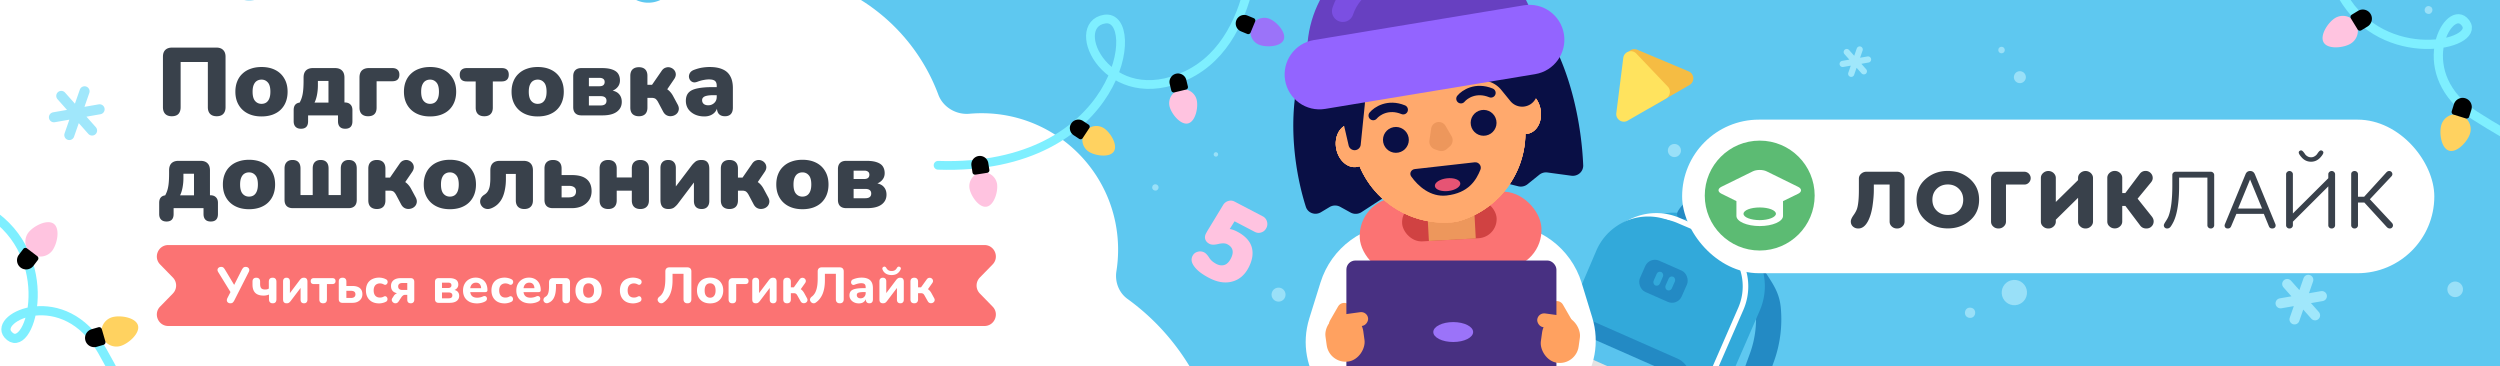 <svg xmlns="http://www.w3.org/2000/svg" width="1024" height="150" fill="none"><rect width="100%" height="100%" fill="#333333" stroke="none"/><g clip-path="url(#a)"><path fill="#5EC8F0" d="M0 0h1024v150H0z"/><path fill="#fff" fill-rule="evenodd" d="M-110.902 29.875c0 25.2 9.123 48.27 24.246 66.088 3.408 4.014 3.5 9.988.234 14.117-13.348 16.871-21.316 38.193-21.316 61.376 0 54.675 44.323 98.999 99 98.999a99.18 99.18 0 0 0 25.223-3.242c4.369-1.148 9.04.524 11.724 4.157 16.198 21.923 42.227 36.139 71.577 36.139 40.959 0 75.451-27.687 85.781-65.367.717-2.617 3.056-4.51 5.769-4.541 2.473-.028 4.674 1.507 5.642 3.783 11.766 27.666 39.196 47.065 71.157 47.065 21.717 0 41.343-8.956 55.383-23.377 4.665-4.791 12.876-4.906 17.519-.095 16.92 17.53 40.543 28.414 66.679 28.414 51.459 0 93.174-42.189 93.174-94.232 0-31.643-15.421-59.643-39.078-76.732-3.541-2.559-5.217-7.013-4.532-11.329.457-2.877.694-5.828.694-8.834 0-30.867-25.023-55.891-55.891-55.891-1.693 0-3.368.075-5.022.223-5.439.484-10.811-2.694-12.716-7.812C373.364 9.29 344.951-11.72 311.631-11.72c-14.682 0-28.41 4.08-40.115 11.166-4.495 2.721-10.412 2.067-14.076-1.7-18.684-19.214-44.935-31.169-74.007-31.169-28.635 0-54.533 11.598-73.16 30.307-3.607 3.624-9.322 4.247-13.867 1.904a54.056 54.056 0 0 0-4.479-2.055c-2.804-1.135-5.108-3.29-6.27-6.083-15.38-36.965-51.845-62.955-94.38-62.955-56.432 0-102.179 45.748-102.179 102.18Z" clip-rule="evenodd"/><path fill="#238AC4" d="m667.974 197.5 12.07 3.929c6.509 2.118 13.573 1.685 19.69-1.207 6.118-2.893 10.806-8.016 13.069-14.282l13.79-37.833a51.025 51.025 0 0 0 2.817-22.08c-.694-7.494-4.461-11.16-8.277-17.737l-5.24-3.515-8.856-.395 5.103 8.8c3.081 5.31 6.398 7.573 6.959 13.623a41.2 41.2 0 0 1-2.275 17.826l-13.79 37.833c-1.353 3.806-4.188 6.921-7.897 8.675-3.709 1.754-7.995 2.007-11.935.704l-12.073-3.93-3.155 9.589Z"/><path fill="#32A9DA" d="M698.312 178.845c-3.042 7.638-13.349 5.551-13.349 5.551l-8.762-1.157a19.374 19.374 0 0 1-5.527-1.59l-13.255-6.065c-8.719-3.723-19.781-14.345-15.965-23.278l21.341-49.969c5.387-12.613 19.741-18.575 32.044-13.319l13.464 5.751c12.304 5.255 17.92 19.744 12.532 32.358l-22.523 51.718Z"/><path fill="#238AC4" d="M708.433 99.713a2.275 2.275 0 0 0 3.013-1.113l.315-.688a10.365 10.365 0 0 0-5.086-13.726l-6.496-2.983a9.007 9.007 0 0 0-6.881-.257c-2.237.83-5.205 3.767-6.202 5.934a2.27 2.27 0 0 0 2.843 2.958 2.27 2.27 0 0 0 1.278-1.069c.494-1.072 2.545-3.16 3.653-3.57a4.46 4.46 0 0 1 3.406.127l6.504 2.986a5.816 5.816 0 0 1 2.854 7.7l-.318.687a2.277 2.277 0 0 0 1.117 3.014Z"/><path fill="#32A9DA" d="m713.108 126.342-15.963 37.374a16.027 16.027 0 0 1-8.77 8.58 16.027 16.027 0 0 1-12.268-.134l-26.462-11.304a16.035 16.035 0 0 1-8.444-21.043l15.962-37.369a23.092 23.092 0 0 1 21.493-14.024c3.033.033 6.03.663 8.819 1.855l13.465 5.751a23.091 23.091 0 0 1 14.023 21.495 23.102 23.102 0 0 1-1.855 8.819Z"/><path fill="#fff" d="m714.148 126.787-12.142 27.832a1.135 1.135 0 1 1-2.081-.908l12.135-27.816a21.987 21.987 0 0 0-11.572-28.822l-13.464-5.752a21.986 21.986 0 0 0-28.825 11.569l-15.96 37.377a14.915 14.915 0 0 0 7.848 19.547l-.897 2.097a17.188 17.188 0 0 1-9.043-22.528l15.963-37.374c5.253-12.305 19.518-18.026 31.807-12.778l13.464 5.752c12.294 5.25 18.015 19.515 12.767 31.804Z"/><path fill="#32A9DA" d="m709.78 126.603-15.963 37.374a16.027 16.027 0 0 1-8.77 8.58 16.031 16.031 0 0 1-12.268-.134l-26.462-11.304a16.035 16.035 0 0 1-8.582-8.772 16.013 16.013 0 0 1 .138-12.271l15.962-37.369a23.09 23.09 0 0 1 21.493-14.024c3.033.033 6.03.663 8.819 1.854l13.465 5.752a23.085 23.085 0 0 1 12.362 12.637 23.098 23.098 0 0 1-.194 17.677Z"/><path fill="#32A9DA" d="M691.308 171.509a17.17 17.17 0 0 1-15.974 10.422 17.16 17.16 0 0 1-6.554-1.379l-26.463-11.302a17.17 17.17 0 0 1-9.187-9.391 17.157 17.157 0 0 1 .144-13.137l1.584-3.708a17.166 17.166 0 0 1 22.528-9.043l26.466 11.29a17.166 17.166 0 0 1 9.043 22.528l-1.587 3.72Z"/><rect width="62.084" height="38.693" x="639.246" y="125.771" fill="#238AC4" rx="9.693" transform="rotate(23.803 639.246 125.771)"/><rect width="56.7" height="23.872" x="635.199" y="131.209" fill="#59C3EE" rx="6.462" transform="rotate(23.803 635.199 131.209)"/><rect width="18.676" height="14.013" x="675.637" y="105.031" fill="#238AC4" rx="4.308" transform="rotate(23.803 675.637 105.031)"/><rect width="2.807" height="5.996" x="679.16" y="110.856" fill="#32A9DA" rx="1.403" transform="rotate(23.803 679.16 110.856)"/><rect width="2.807" height="5.996" x="684.059" y="112.8" fill="#32A9DA" rx="1.403" transform="rotate(23.803 684.059 112.8)"/><path fill="#E3E3E3" d="M675.627 159.168a1.39 1.39 0 0 1-1.833.703l-40.588-18.066a1.38 1.38 0 0 1-.733-.77 1.378 1.378 0 0 1 .027-1.063 1.386 1.386 0 0 1 1.833-.704l40.582 18.064a1.39 1.39 0 0 1 .703 1.833l.009.003Z"/><path fill="#F5F5F5" fill-rule="evenodd" d="M633.012 148.213c.144-.214.243-.454.289-.707l1.096-5.982a1.366 1.366 0 0 0-.989-1.575 1.367 1.367 0 0 0-1.643.859l-2.049 5.735a1.853 1.853 0 0 0 .102 1.491 1.869 1.869 0 0 0 1.93.976 1.855 1.855 0 0 0 1.264-.797Zm-.704-.581a1.016 1.016 0 0 0 .201-.746 1.012 1.012 0 0 0-1.506-.744 1.013 1.013 0 0 0-.472.613 1.011 1.011 0 0 0 1.777.877Z" clip-rule="evenodd"/><path fill="#39414B" d="M70.363 47.614c-1.155 0-2.048-.315-2.678-.945-.63-.656-.945-1.576-.945-2.757V23.233c0-1.208.315-2.127.945-2.757.656-.656 1.602-.985 2.836-.985H88.6c1.234 0 2.166.329 2.796.985.657.63.985 1.55.985 2.757v20.679c0 1.181-.315 2.1-.945 2.757-.604.63-1.497.945-2.679.945-1.155 0-2.048-.315-2.678-.945-.63-.656-.945-1.576-.945-2.757V25.4H73.987v18.512c0 1.181-.302 2.1-.906 2.757-.604.63-1.51.945-2.718.945Zm36.761.079c-2.153 0-4.031-.407-5.633-1.221-1.601-.814-2.849-1.983-3.741-3.505-.893-1.523-1.34-3.322-1.34-5.397 0-1.575.25-2.98.749-4.214.499-1.26 1.22-2.324 2.166-3.19.945-.893 2.074-1.563 3.387-2.01 1.313-.472 2.784-.708 4.412-.708 2.153 0 4.031.407 5.632 1.22 1.602.815 2.836 1.983 3.703 3.506.893 1.497 1.339 3.296 1.339 5.396 0 1.55-.249 2.954-.748 4.215a8.86 8.86 0 0 1-2.167 3.23c-.919.866-2.048 1.536-3.387 2.008-1.313.447-2.77.67-4.372.67Zm0-5.16c.709 0 1.339-.17 1.89-.512.552-.367.972-.906 1.261-1.615.315-.735.473-1.68.473-2.836 0-1.759-.342-3.02-1.025-3.78-.682-.789-1.549-1.182-2.599-1.182-.709 0-1.339.17-1.891.512-.551.34-.984.88-1.3 1.614-.315.71-.472 1.655-.472 2.836 0 1.733.341 2.994 1.024 3.782.683.787 1.562 1.181 2.639 1.181Zm16.154 10.202c-.945 0-1.68-.263-2.205-.788-.525-.525-.788-1.287-.788-2.285v-4.569c0-2.074 1.037-3.111 3.112-3.111h2.599l-4.136 1.496a14.982 14.982 0 0 0 1.458-2.678c.367-.893.63-1.943.788-3.15.157-1.209.236-2.719.236-4.53v-1.34c0-1.286.328-2.258.985-2.914.682-.657 1.641-.985 2.875-.985h8.98c1.261 0 2.219.328 2.876.985.682.656 1.024 1.628 1.024 2.914v13.471l-3.269-3.27h3.426c.998 0 1.76.276 2.285.828.551.525.827 1.287.827 2.284v4.57c0 2.048-.985 3.072-2.954 3.072-.972 0-1.707-.263-2.206-.788-.499-.525-.748-1.287-.748-2.285V47.26h-12.25v2.402c0 2.049-.971 3.073-2.915 3.073Zm5.554-10.714h5.711V33.16h-4.332v1.851c0 1.26-.118 2.521-.355 3.781-.236 1.26-.577 2.337-1.024 3.23Zm21.916 5.593c-1.103 0-1.969-.302-2.599-.906-.604-.604-.906-1.483-.906-2.639V31.78c0-1.286.328-2.258.984-2.914.683-.657 1.655-.985 2.915-.985h9.532c.945 0 1.667.236 2.166.709.499.446.749 1.116.749 2.009 0 .866-.25 1.536-.749 2.009-.499.446-1.221.67-2.166.67h-6.42v10.791c0 2.364-1.169 3.545-3.506 3.545Zm25.42.079c-2.153 0-4.031-.407-5.632-1.221-1.602-.814-2.849-1.983-3.742-3.505-.893-1.523-1.339-3.322-1.339-5.397 0-1.575.249-2.98.748-4.214.499-1.26 1.221-2.324 2.166-3.19.946-.893 2.075-1.563 3.388-2.01 1.313-.472 2.783-.708 4.411-.708 2.153 0 4.031.407 5.633 1.22 1.601.815 2.836 1.983 3.702 3.506.893 1.497 1.339 3.296 1.339 5.396 0 1.55-.249 2.954-.748 4.215a8.871 8.871 0 0 1-2.166 3.23c-.92.866-2.049 1.536-3.388 2.008-1.313.447-2.77.67-4.372.67Zm0-5.16c.709 0 1.339-.17 1.891-.512.551-.367.971-.906 1.26-1.615.315-.735.473-1.68.473-2.836 0-1.759-.342-3.02-1.024-3.78-.683-.789-1.55-1.182-2.6-1.182-.709 0-1.339.17-1.891.512-.551.34-.984.88-1.299 1.614-.315.71-.473 1.655-.473 2.836 0 1.733.341 2.994 1.024 3.782.683.787 1.563 1.181 2.639 1.181Zm22.181 5.081c-1.129 0-1.996-.302-2.6-.906-.604-.604-.905-1.483-.905-2.639V33.356h-3.624c-1.943 0-2.915-.92-2.915-2.757 0-.867.25-1.536.748-2.01.526-.472 1.248-.708 2.167-.708h14.258c1.943 0 2.915.906 2.915 2.718 0 .892-.249 1.575-.748 2.048-.499.473-1.221.709-2.167.709h-3.623v10.713c0 1.156-.302 2.035-.906 2.64-.578.603-1.445.905-2.6.905Zm21.9.079c-2.153 0-4.031-.407-5.633-1.221-1.602-.814-2.849-1.983-3.742-3.505-.892-1.523-1.339-3.322-1.339-5.397 0-1.575.25-2.98.749-4.214.498-1.26 1.221-2.324 2.166-3.19.945-.893 2.074-1.563 3.387-2.01 1.313-.472 2.784-.708 4.412-.708 2.153 0 4.03.407 5.632 1.22 1.602.815 2.836 1.983 3.703 3.506.892 1.497 1.339 3.296 1.339 5.396 0 1.55-.25 2.954-.749 4.215a8.859 8.859 0 0 1-2.166 3.23c-.919.866-2.048 1.536-3.387 2.008-1.313.447-2.771.67-4.372.67Zm0-5.16c.709 0 1.339-.17 1.89-.512.552-.367.972-.906 1.261-1.615.315-.735.472-1.68.472-2.836 0-1.759-.341-3.02-1.024-3.78-.682-.789-1.549-1.182-2.599-1.182-.709 0-1.339.17-1.891.512-.551.34-.985.88-1.3 1.614-.315.71-.472 1.655-.472 2.836 0 1.733.341 2.994 1.024 3.782.682.787 1.562 1.181 2.639 1.181Zm17.927 4.727c-1.103 0-1.943-.29-2.521-.867-.578-.578-.867-1.418-.867-2.52V31.228c0-1.077.289-1.904.867-2.482.578-.577 1.418-.866 2.521-.866h8.271c1.838 0 3.309.21 4.412.63 1.103.394 1.89.972 2.363 1.733.473.762.709 1.654.709 2.679 0 1.207-.407 2.218-1.221 3.032-.788.815-1.851 1.327-3.191 1.537V36.9c1.812.157 3.125.67 3.939 1.536.814.84 1.221 1.943 1.221 3.309 0 1.68-.669 3.02-2.008 4.017-1.34.998-3.309 1.497-5.909 1.497h-8.586Zm3.033-4.057h4.726c.84 0 1.458-.158 1.851-.473.421-.315.631-.8.631-1.457 0-.63-.21-1.103-.631-1.418-.393-.315-1.011-.473-1.851-.473h-4.726v3.82Zm0-7.878h4.372c.656 0 1.168-.144 1.536-.433.367-.315.551-.748.551-1.3 0-.578-.184-.998-.551-1.26-.368-.29-.88-.434-1.536-.434h-4.372v3.427Zm20.471 12.29c-1.102 0-1.969-.303-2.599-.907-.604-.604-.906-1.483-.906-2.639V31.071c0-1.155.302-2.035.906-2.639.63-.604 1.497-.906 2.599-.906 1.13 0 1.996.302 2.6.906.604.604.906 1.484.906 2.64v3.662h1.891l3.86-5.593c.472-.735 1.037-1.208 1.693-1.418.657-.236 1.287-.262 1.891-.078.63.183 1.155.512 1.575.984.421.473.657 1.037.709 1.694.053.656-.17 1.352-.669 2.087l-3.781 5.554-1.3-2.284a4.414 4.414 0 0 1 1.89.67 6.707 6.707 0 0 1 1.576 1.3c.473.524.88 1.115 1.221 1.772l1.891 3.505c.393.788.512 1.51.354 2.166a2.849 2.849 0 0 1-.985 1.655 3.524 3.524 0 0 1-1.772.788 3.324 3.324 0 0 1-2.009-.237c-.656-.289-1.195-.827-1.615-1.615l-2.087-3.938c-.237-.42-.473-.749-.709-.985-.237-.263-.499-.434-.788-.512a2.999 2.999 0 0 0-1.024-.158h-1.812v3.978c0 1.156-.302 2.035-.906 2.64-.604.603-1.47.905-2.6.905Zm26.849.078c-1.497 0-2.823-.276-3.979-.827-1.129-.551-2.022-1.3-2.678-2.245-.63-.972-.945-2.075-.945-3.309 0-1.418.367-2.534 1.103-3.348.735-.814 1.916-1.392 3.544-1.733 1.629-.367 3.795-.551 6.499-.551h2.167v3.308h-2.167c-1.024 0-1.877.08-2.56.237-.656.13-1.142.354-1.457.67-.315.288-.473.669-.473 1.141 0 .604.21 1.103.63 1.497.447.394 1.077.591 1.891.591.657 0 1.234-.144 1.733-.433a3.417 3.417 0 0 0 1.261-1.182c.315-.525.472-1.129.472-1.812v-4.569c0-.945-.249-1.615-.748-2.008-.473-.394-1.3-.591-2.482-.591-.63 0-1.339.078-2.127.236-.787.131-1.667.38-2.639.748-.709.263-1.312.302-1.811.119a2.334 2.334 0 0 1-1.182-.946 2.82 2.82 0 0 1-.394-1.457 2.925 2.925 0 0 1 .512-1.497c.342-.473.854-.84 1.536-1.103 1.261-.472 2.416-.788 3.466-.945a20.544 20.544 0 0 1 2.955-.236c2.153 0 3.925.315 5.317.945 1.418.604 2.468 1.55 3.151 2.836.709 1.26 1.063 2.888 1.063 4.884v7.956c0 1.156-.275 2.035-.827 2.64-.551.603-1.352.905-2.402.905-1.077 0-1.904-.302-2.482-.906-.551-.604-.827-1.483-.827-2.639v-1.024l.236.552c-.131.84-.433 1.562-.906 2.166-.472.604-1.089 1.077-1.851 1.418-.761.341-1.628.512-2.599.512ZM68.197 90.735c-.945 0-1.68-.263-2.206-.788-.525-.525-.788-1.287-.788-2.285v-4.569c0-2.074 1.038-3.111 3.112-3.111h2.6l-4.136 1.496a14.959 14.959 0 0 0 1.457-2.678c.368-.893.63-1.943.788-3.15.158-1.209.236-2.719.236-4.53v-1.34c0-1.286.329-2.258.985-2.914.683-.657 1.641-.985 2.875-.985h8.98c1.261 0 2.22.328 2.876.985.683.656 1.024 1.628 1.024 2.914v13.471l-3.269-3.27h3.427c.998 0 1.76.276 2.284.828.552.525.828 1.287.828 2.284v4.57c0 2.048-.985 3.072-2.955 3.072-.971 0-1.706-.263-2.205-.788-.5-.525-.749-1.287-.749-2.285V85.26h-12.25v2.402c0 2.049-.97 3.073-2.914 3.073ZM73.75 80.02h5.71V71.16H75.13v1.851c0 1.26-.118 2.521-.354 3.781-.237 1.26-.578 2.337-1.024 3.23Zm28.257 5.672c-2.153 0-4.03-.407-5.632-1.221-1.602-.814-2.85-1.982-3.742-3.505-.893-1.523-1.34-3.322-1.34-5.397 0-1.575.25-2.98.749-4.214.499-1.26 1.22-2.324 2.166-3.19.946-.893 2.075-1.563 3.388-2.01 1.313-.472 2.783-.708 4.411-.708 2.153 0 4.031.407 5.633 1.22 1.601.815 2.835 1.983 3.702 3.506.893 1.497 1.339 3.296 1.339 5.396 0 1.55-.249 2.954-.748 4.215a8.86 8.86 0 0 1-2.167 3.23c-.919.866-2.048 1.536-3.387 2.008-1.313.447-2.77.67-4.372.67Zm0-5.16c.709 0 1.339-.17 1.891-.512.551-.367.971-.906 1.26-1.615.315-.735.473-1.68.473-2.836 0-1.759-.342-3.02-1.024-3.78-.683-.789-1.55-1.183-2.6-1.183-.709 0-1.339.171-1.891.513-.551.34-.984.88-1.3 1.614-.314.71-.472 1.655-.472 2.836 0 1.733.341 2.994 1.024 3.782.683.787 1.562 1.181 2.639 1.181Zm17.927 4.727c-1.103 0-1.943-.29-2.521-.867-.577-.578-.866-1.418-.866-2.52V69.031c0-1.155.289-2.022.866-2.6.578-.604 1.379-.906 2.403-.906 1.077 0 1.891.302 2.442.906.551.578.827 1.445.827 2.6v10.871h5.002V69.032c0-1.155.276-2.022.828-2.6.577-.604 1.391-.906 2.442-.906 1.05 0 1.851.302 2.402.906.552.578.827 1.445.827 2.6v10.871h5.003V69.032c0-1.155.289-2.022.866-2.6.578-.604 1.379-.906 2.403-.906 1.076 0 1.89.302 2.442.906.551.578.827 1.445.827 2.6v12.84c0 1.103-.289 1.944-.866 2.521-.578.578-1.418.867-2.521.867h-22.806Zm34.429.354c-1.103 0-1.97-.302-2.6-.906-.604-.604-.906-1.483-.906-2.639V69.071c0-1.155.302-2.035.906-2.639.63-.604 1.497-.906 2.6-.906 1.129 0 1.995.302 2.599.906.604.604.906 1.484.906 2.64v3.662h1.891l3.86-5.593c.473-.735 1.037-1.208 1.694-1.418.656-.236 1.286-.262 1.89-.078.63.183 1.156.512 1.576.984a2.82 2.82 0 0 1 .709 1.694c.052.656-.171 1.352-.67 2.088l-3.781 5.553-1.3-2.284a4.423 4.423 0 0 1 1.891.67 6.702 6.702 0 0 1 1.575 1.3c.473.524.88 1.115 1.221 1.772l1.891 3.505c.394.788.512 1.51.354 2.166a2.852 2.852 0 0 1-.984 1.655c-.499.42-1.09.682-1.773.787a3.325 3.325 0 0 1-2.009-.236c-.656-.289-1.194-.827-1.614-1.615l-2.088-3.938c-.236-.42-.473-.749-.709-.985-.236-.263-.499-.433-.788-.512a2.999 2.999 0 0 0-1.024-.158h-1.812v3.978c0 1.156-.302 2.035-.906 2.64-.604.603-1.47.905-2.599.905Zm29.92.079c-2.153 0-4.031-.407-5.632-1.221-1.602-.814-2.849-1.982-3.742-3.505-.893-1.523-1.339-3.322-1.339-5.397 0-1.575.249-2.98.748-4.214.499-1.26 1.221-2.324 2.166-3.19.946-.893 2.075-1.563 3.388-2.01 1.313-.472 2.783-.708 4.411-.708 2.153 0 4.031.407 5.633 1.22 1.601.815 2.836 1.983 3.702 3.506.893 1.497 1.339 3.296 1.339 5.396 0 1.55-.249 2.954-.748 4.215a8.871 8.871 0 0 1-2.166 3.23c-.919.866-2.049 1.536-3.388 2.008-1.313.447-2.77.67-4.372.67Zm0-5.16c.709 0 1.339-.17 1.891-.512.551-.367.971-.906 1.26-1.615.315-.735.473-1.68.473-2.836 0-1.759-.342-3.02-1.024-3.78-.683-.789-1.549-1.183-2.6-1.183-.709 0-1.339.171-1.89.513-.552.34-.985.88-1.3 1.614-.315.71-.473 1.655-.473 2.836 0 1.733.341 2.994 1.024 3.782.683.787 1.563 1.181 2.639 1.181Zm30.462 5.081c-1.103 0-1.956-.302-2.56-.906-.604-.604-.906-1.483-.906-2.639V71.238h-4.057v2.087c0 1.523-.132 2.941-.394 4.254-.237 1.287-.591 2.429-1.064 3.427a8.81 8.81 0 0 1-1.851 2.6c-.735.709-1.615 1.273-2.639 1.693-.788.315-1.51.394-2.166.236a2.928 2.928 0 0 1-1.576-.866 3.268 3.268 0 0 1-.827-1.576 2.97 2.97 0 0 1 .236-1.772c.263-.604.749-1.13 1.458-1.575a4.518 4.518 0 0 0 1.221-1.103c.315-.447.564-.946.748-1.497a8.278 8.278 0 0 0 .355-1.851 19.47 19.47 0 0 0 .118-2.206V69.78c0-1.286.328-2.258.985-2.914.682-.657 1.654-.985 2.914-.985h9.65c1.261 0 2.219.328 2.876.985.682.656 1.024 1.628 1.024 2.914v12.29c0 1.155-.315 2.034-.946 2.638-.604.604-1.47.906-2.599.906Zm11.66-.354c-1.103 0-1.944-.29-2.521-.867-.578-.578-.867-1.418-.867-2.52V69.031c0-1.155.302-2.022.906-2.6.63-.604 1.497-.906 2.6-.906 1.129 0 1.995.302 2.599.906.604.578.906 1.445.906 2.6v2.678h4.215c2.678 0 4.687.552 6.026 1.655 1.366 1.103 2.048 2.757 2.048 4.963 0 1.365-.341 2.573-1.024 3.623-.683 1.024-1.628 1.838-2.836 2.442-1.208.578-2.612.867-4.214.867h-7.838Zm3.623-4.412h2.915c.945 0 1.68-.197 2.206-.59.525-.42.787-1.038.787-1.852 0-.814-.262-1.391-.787-1.733-.499-.367-1.234-.551-2.206-.551h-2.915v4.726Zm19.074 4.766c-1.103 0-1.97-.302-2.6-.906-.604-.604-.906-1.483-.906-2.639V69.032c0-1.155.302-2.022.906-2.6.63-.604 1.497-.906 2.6-.906 1.129 0 1.995.302 2.599.906.604.578.906 1.445.906 2.6v3.663h6.184v-3.663c0-1.155.302-2.022.906-2.6.604-.604 1.47-.906 2.599-.906 1.103 0 1.957.302 2.561.906.63.578.945 1.445.945 2.6v13.037c0 1.156-.315 2.035-.945 2.64-.604.603-1.458.905-2.561.905-1.129 0-1.995-.302-2.599-.906-.604-.604-.906-1.483-.906-2.639v-3.978h-6.184v3.978c0 1.156-.302 2.035-.906 2.64-.578.603-1.444.905-2.599.905Zm24.649 0c-.709 0-1.313-.131-1.812-.394-.473-.262-.827-.67-1.063-1.22-.237-.552-.355-1.248-.355-2.088V68.835c0-1.077.276-1.89.827-2.442.552-.578 1.339-.867 2.364-.867.997 0 1.759.29 2.284.867.551.551.827 1.365.827 2.442v8.98h-1.103l7.642-10.083c.367-.472.84-.958 1.418-1.457.604-.5 1.444-.749 2.52-.749.736 0 1.34.132 1.812.394.473.263.827.67 1.064 1.221.236.525.354 1.221.354 2.088v13.077c0 1.05-.276 1.864-.827 2.442-.525.577-1.3.866-2.324.866-1.024 0-1.812-.289-2.363-.866-.525-.578-.788-1.392-.788-2.442v-9.02h1.103l-7.641 10.123c-.342.472-.814.958-1.418 1.457-.578.499-1.418.748-2.521.748Zm25.009 0c-1.103 0-1.97-.302-2.6-.906-.604-.604-.906-1.483-.906-2.639V69.071c0-1.155.302-2.035.906-2.639.63-.604 1.497-.906 2.6-.906 1.129 0 1.995.302 2.599.906.604.604.906 1.484.906 2.64v3.662h1.891l3.86-5.593c.472-.735 1.037-1.208 1.693-1.418.657-.236 1.287-.262 1.891-.078.63.183 1.155.512 1.575.984.421.473.657 1.037.709 1.694.053.656-.17 1.352-.669 2.088l-3.781 5.553-1.3-2.284a4.414 4.414 0 0 1 1.89.67 6.707 6.707 0 0 1 1.576 1.3c.473.524.88 1.115 1.221 1.772l1.891 3.505c.394.788.512 1.51.354 2.166a2.849 2.849 0 0 1-.985 1.655 3.52 3.52 0 0 1-1.772.787 3.324 3.324 0 0 1-2.009-.236c-.656-.289-1.195-.827-1.615-1.615l-2.087-3.938c-.237-.42-.473-.749-.709-.985-.237-.263-.499-.433-.788-.512a2.999 2.999 0 0 0-1.024-.158h-1.812v3.978c0 1.156-.302 2.035-.906 2.64-.604.603-1.47.905-2.599.905Zm29.92.079c-2.153 0-4.031-.407-5.633-1.221-1.601-.814-2.849-1.982-3.741-3.505-.893-1.523-1.34-3.322-1.34-5.397 0-1.575.25-2.98.749-4.214.499-1.26 1.221-2.324 2.166-3.19.945-.893 2.074-1.563 3.387-2.01 1.313-.472 2.784-.708 4.412-.708 2.153 0 4.031.407 5.632 1.22 1.602.815 2.836 1.983 3.703 3.506.893 1.497 1.339 3.296 1.339 5.396 0 1.55-.249 2.954-.748 4.215a8.86 8.86 0 0 1-2.167 3.23c-.919.866-2.048 1.536-3.387 2.008-1.313.447-2.77.67-4.372.67Zm0-5.16c.709 0 1.339-.17 1.89-.512.552-.367.972-.906 1.261-1.615.315-.735.473-1.68.473-2.836 0-1.759-.342-3.02-1.025-3.78-.682-.789-1.549-1.183-2.599-1.183-.709 0-1.339.171-1.891.513-.551.34-.984.88-1.3 1.614-.315.71-.472 1.655-.472 2.836 0 1.733.341 2.994 1.024 3.782.683.787 1.562 1.181 2.639 1.181Zm17.927 4.727c-1.103 0-1.943-.29-2.521-.867-.578-.578-.866-1.418-.866-2.52V69.228c0-1.077.288-1.904.866-2.482.578-.577 1.418-.866 2.521-.866h8.271c1.838 0 3.309.21 4.412.63 1.103.394 1.89.972 2.363 1.733.473.762.709 1.654.709 2.679 0 1.207-.407 2.218-1.221 3.032-.788.814-1.851 1.326-3.19 1.537V74.9c1.811.157 3.124.67 3.938 1.536.814.84 1.221 1.943 1.221 3.309 0 1.68-.669 3.02-2.008 4.017-1.34.998-3.309 1.497-5.909 1.497h-8.586Zm3.033-4.057h4.726c.841 0 1.458-.158 1.852-.473.42-.315.63-.8.63-1.457 0-.63-.21-1.103-.63-1.418-.394-.315-1.011-.473-1.852-.473h-4.726v3.82Zm0-7.878h4.372c.656 0 1.168-.144 1.536-.433.368-.315.551-.748.551-1.3 0-.578-.183-.998-.551-1.26-.368-.29-.88-.433-1.536-.433h-4.372v3.426Z"/><path fill="#FB7373" d="M65.585 108.324c-2.895-2.967-.793-7.957 3.353-7.957h334.278c4.146 0 6.248 4.989 3.352 7.957l-5.224 5.353a4.685 4.685 0 0 0 0 6.544l5.224 5.354c2.896 2.967.794 7.956-3.352 7.956H68.938c-4.146 0-6.248-4.989-3.353-7.956l5.225-5.354a4.685 4.685 0 0 0 0-6.544l-5.225-5.353Z"/><path fill="#fff" d="M94.358 124.23c-.371 0-.687-.097-.948-.289a1.166 1.166 0 0 1-.475-.763c-.055-.33.021-.701.227-1.114l1.505-2.948v.927l-5.3-8.619c-.219-.357-.308-.694-.267-1.01.055-.33.213-.592.474-.784.261-.206.598-.309 1.01-.309.413 0 .73.103.95.309.22.206.439.495.659.866l4.021 6.702h-.557l3.382-6.681c.165-.303.358-.578.578-.825.233-.248.577-.371 1.031-.371.384 0 .701.096.948.288.261.179.426.433.495.763.069.316-.014.688-.247 1.114l-5.857 11.548a3.422 3.422 0 0 1-.577.824c-.234.248-.584.372-1.052.372Zm17.34 0c-.495 0-.873-.145-1.134-.434-.261-.288-.392-.701-.392-1.237v-1.918a5.143 5.143 0 0 1-1.093.33 5.635 5.635 0 0 1-1.072.104c-1.54 0-2.687-.372-3.444-1.114-.756-.756-1.134-1.877-1.134-3.361v-1.279c0-.508.131-.893.392-1.154.275-.275.66-.413 1.155-.413s.88.138 1.155.413c.275.261.412.646.412 1.154v.99c0 .797.151 1.375.454 1.732.316.358.852.536 1.608.536.289 0 .557-.027.804-.082.262-.069.495-.172.701-.309v-2.784c0-1.1.523-1.65 1.568-1.65.522 0 .907.144 1.154.433.262.275.392.681.392 1.217v7.155c0 .536-.123.949-.371 1.237-.247.289-.632.434-1.155.434Zm5.69 0c-.316 0-.584-.062-.804-.186a1.17 1.17 0 0 1-.495-.536c-.096-.248-.145-.564-.145-.949v-7.32c0-.481.124-.846.372-1.093.247-.261.591-.392 1.031-.392.453 0 .797.131 1.031.392.247.247.371.612.371 1.093v5.547h-.557l4.557-6.042c.165-.22.378-.44.64-.66.261-.22.632-.33 1.113-.33.316 0 .577.062.784.186a.96.96 0 0 1 .474.536c.11.234.165.543.165.928v7.341c0 .467-.124.832-.371 1.093-.234.261-.571.392-1.011.392-.467 0-.824-.131-1.072-.392-.234-.261-.35-.626-.35-1.093v-5.568h.577l-4.578 6.042a3.66 3.66 0 0 1-.639.681c-.248.22-.612.33-1.093.33Zm14.954 0c-.494 0-.879-.138-1.154-.413-.262-.275-.392-.667-.392-1.175v-6.29h-2.227c-.866 0-1.299-.405-1.299-1.216 0-.385.11-.681.33-.887.233-.22.556-.33.969-.33h7.547c.88 0 1.32.406 1.32 1.217 0 .398-.117.701-.351.907-.22.206-.543.309-.969.309h-2.206v6.29c0 .508-.131.9-.392 1.175s-.653.413-1.176.413Zm7.924-.186c-.481 0-.853-.131-1.114-.392-.261-.261-.392-.639-.392-1.134v-7.197c0-.522.131-.914.392-1.175.275-.261.667-.392 1.176-.392.494 0 .872.131 1.134.392.275.261.412.653.412 1.175v1.815h2.433c1.361 0 2.386.289 3.073.866.701.564 1.052 1.402 1.052 2.516 0 .701-.172 1.32-.516 1.856-.344.522-.825.934-1.443 1.237-.605.289-1.327.433-2.166.433h-4.041Zm1.608-2h1.897c.564 0 1.004-.124 1.32-.371.33-.248.495-.619.495-1.114 0-.495-.158-.859-.474-1.093-.317-.234-.763-.35-1.341-.35h-1.897v2.928Zm13.434 2.227c-1.1 0-2.062-.213-2.887-.639a4.606 4.606 0 0 1-1.876-1.856c-.44-.798-.66-1.739-.66-2.825 0-.812.124-1.54.371-2.186a4.517 4.517 0 0 1 1.072-1.65 4.767 4.767 0 0 1 1.732-1.031c.674-.247 1.423-.371 2.248-.371.426 0 .88.055 1.361.165.481.096.956.268 1.423.515.275.124.461.303.557.536a1.248 1.248 0 0 1-.145 1.341 1.055 1.055 0 0 1-.536.371c-.22.055-.467.014-.742-.124a3.057 3.057 0 0 0-.825-.33 3.27 3.27 0 0 0-.784-.103c-.412 0-.776.069-1.092.206-.317.124-.585.31-.805.557-.206.234-.371.53-.495.887a4.21 4.21 0 0 0-.165 1.237c0 .908.22 1.622.66 2.145.454.508 1.086.763 1.897.763.248 0 .509-.028.784-.083.275-.068.55-.178.825-.33.275-.137.522-.172.742-.103.22.069.392.2.516.392.137.179.213.392.227.639.027.234-.014.468-.124.701-.096.22-.275.392-.536.516a5.698 5.698 0 0 1-1.402.495c-.468.11-.915.165-1.341.165Zm12.953-.041c-.454 0-.811-.124-1.072-.372-.248-.261-.371-.625-.371-1.093v-2h-.908c-.316 0-.598.096-.845.289a2.679 2.679 0 0 0-.66.701l-1.114 1.691c-.233.357-.508.591-.824.701-.317.11-.626.117-.928.021a1.624 1.624 0 0 1-.722-.475 1.464 1.464 0 0 1-.351-.783c-.027-.303.076-.605.31-.908l.556-.866c.193-.302.475-.57.846-.804a2.087 2.087 0 0 1 1.175-.371h.557v.247c-1.224 0-2.158-.261-2.804-.783-.633-.523-.949-1.286-.949-2.289 0-.674.151-1.244.454-1.712.316-.481.769-.852 1.361-1.113.604-.261 1.347-.392 2.227-.392h3.959c.495 0 .873.131 1.134.392.261.261.392.639.392 1.134v7.32c0 .468-.131.832-.392 1.093-.261.248-.605.372-1.031.372Zm-3.402-5.465h1.959v-2.846h-1.959c-.592 0-1.038.124-1.341.371-.289.248-.433.592-.433 1.032 0 .453.144.811.433 1.072.303.247.749.371 1.341.371Zm14.816 5.279c-.481 0-.852-.131-1.114-.392-.261-.261-.391-.639-.391-1.134v-7.073c0-.495.13-.873.391-1.134.262-.261.633-.392 1.114-.392h4.248c.921 0 1.656.11 2.206.33.564.206.97.509 1.217.907.247.385.371.86.371 1.423a2.2 2.2 0 0 1-.639 1.588c-.426.426-.99.694-1.691.804v-.309c.921.069 1.602.33 2.041.783.44.454.66 1.038.66 1.753 0 .866-.343 1.561-1.031 2.083-.673.509-1.663.763-2.969.763h-4.413Zm1.361-1.856h2.743c.494 0 .866-.096 1.113-.289.261-.206.392-.508.392-.907s-.131-.694-.392-.887c-.247-.206-.619-.309-1.113-.309h-2.743v2.392Zm0-4.227h2.557c.412 0 .735-.096.969-.289.234-.206.351-.481.351-.825 0-.357-.117-.625-.351-.804-.234-.179-.557-.268-.969-.268h-2.557v2.186Zm14.374 6.31c-1.196 0-2.227-.213-3.093-.639-.853-.44-1.512-1.052-1.98-1.836-.454-.797-.68-1.732-.68-2.804 0-1.045.22-1.959.66-2.743a4.668 4.668 0 0 1 1.835-1.856c.797-.453 1.698-.68 2.701-.68.729 0 1.389.124 1.98.371a4.29 4.29 0 0 1 2.495 2.66c.22.633.33 1.34.33 2.124 0 .261-.083.461-.248.598-.165.124-.405.186-.721.186h-6.475v-1.609h5.196l-.33.289c0-.564-.082-1.031-.247-1.402-.165-.385-.406-.674-.722-.866-.302-.193-.68-.289-1.134-.289-.509 0-.942.117-1.299.351-.358.233-.633.57-.825 1.01-.193.44-.289.969-.289 1.588v.165c0 1.045.241 1.814.722 2.309.495.495 1.223.743 2.186.743.33 0 .708-.042 1.134-.124a4.893 4.893 0 0 0 1.196-.392c.316-.151.598-.199.845-.144.248.041.44.151.578.33a1.1 1.1 0 0 1 .227.618 1.18 1.18 0 0 1-.145.701c-.123.22-.33.406-.618.557a5.6 5.6 0 0 1-1.588.578 7.317 7.317 0 0 1-1.691.206Zm11.309 0c-1.099 0-2.062-.213-2.886-.639a4.603 4.603 0 0 1-1.877-1.856c-.44-.798-.66-1.739-.66-2.825 0-.812.124-1.54.371-2.186a4.52 4.52 0 0 1 1.073-1.65 4.758 4.758 0 0 1 1.732-1.031c.673-.247 1.423-.371 2.247-.371.427 0 .88.055 1.361.165.482.096.956.268 1.423.515.275.124.461.303.557.536a1.238 1.238 0 0 1-.144 1.341 1.059 1.059 0 0 1-.536.371c-.22.055-.468.014-.743-.124a3.057 3.057 0 0 0-.825-.33 3.268 3.268 0 0 0-.783-.103c-.413 0-.777.069-1.093.206-.316.124-.584.31-.804.557-.207.234-.371.53-.495.887a4.21 4.21 0 0 0-.165 1.237c0 .908.22 1.622.66 2.145.453.508 1.086.763 1.897.763a4 4 0 0 0 .783-.083c.275-.068.55-.178.825-.33.275-.137.523-.172.743-.103.22.069.391.2.515.392.138.179.213.392.227.639.027.234-.014.468-.124.701-.096.22-.275.392-.536.516a5.684 5.684 0 0 1-1.402.495c-.468.11-.914.165-1.341.165Zm10.52 0c-1.196 0-2.227-.213-3.093-.639-.852-.44-1.512-1.052-1.98-1.836-.453-.797-.68-1.732-.68-2.804 0-1.045.22-1.959.66-2.743a4.674 4.674 0 0 1 1.835-1.856c.797-.453 1.698-.68 2.701-.68.729 0 1.389.124 1.98.371a4.29 4.29 0 0 1 2.495 2.66c.22.633.33 1.34.33 2.124 0 .261-.083.461-.247.598-.165.124-.406.186-.722.186h-6.475v-1.609h5.196l-.33.289c0-.564-.082-1.031-.247-1.402-.165-.385-.406-.674-.722-.866-.302-.193-.68-.289-1.134-.289-.509 0-.942.117-1.299.351-.358.233-.632.57-.825 1.01-.192.44-.289.969-.289 1.588v.165c0 1.045.241 1.814.722 2.309.495.495 1.224.743 2.186.743.33 0 .708-.042 1.134-.124a4.893 4.893 0 0 0 1.196-.392c.316-.151.598-.199.846-.144a.879.879 0 0 1 .577.33 1.1 1.1 0 0 1 .227.618 1.18 1.18 0 0 1-.145.701c-.123.22-.33.406-.618.557a5.6 5.6 0 0 1-1.588.578 7.31 7.31 0 0 1-1.691.206Zm14.692-.041c-.509 0-.901-.138-1.176-.413-.261-.275-.392-.667-.392-1.175v-6.31h-2.639v1.134c0 .88-.062 1.677-.186 2.392a7.843 7.843 0 0 1-.557 1.897 4.654 4.654 0 0 1-.948 1.402 4.346 4.346 0 0 1-1.382.887c-.357.151-.68.192-.969.124a1.49 1.49 0 0 1-.722-.392 1.413 1.413 0 0 1-.35-.681 1.473 1.473 0 0 1 .103-.804c.124-.275.344-.508.66-.701.302-.165.55-.378.742-.639.193-.261.344-.571.454-.928.11-.358.185-.749.227-1.176.055-.439.082-.934.082-1.484v-1.691c0-.564.144-.997.433-1.299.303-.303.736-.454 1.299-.454h5.135c.564 0 .99.151 1.278.454.303.302.454.735.454 1.299v6.97c0 .508-.137.9-.412 1.175-.262.275-.64.413-1.134.413Zm9.142.041c-1.086 0-2.035-.213-2.846-.639a4.51 4.51 0 0 1-1.856-1.836c-.44-.797-.66-1.739-.66-2.825 0-.811.124-1.539.372-2.186a4.492 4.492 0 0 1 1.072-1.649 4.65 4.65 0 0 1 1.711-1.052c.66-.247 1.396-.371 2.207-.371 1.086 0 2.028.213 2.825.639a4.504 4.504 0 0 1 1.876 1.815c.454.783.681 1.718.681 2.804 0 .825-.131 1.561-.392 2.207a4.71 4.71 0 0 1-1.072 1.67 4.651 4.651 0 0 1-1.712 1.072c-.66.234-1.395.351-2.206.351Zm0-2.33c.453 0 .845-.11 1.175-.33.33-.22.591-.543.784-.97.192-.439.289-.996.289-1.67 0-1.003-.207-1.739-.619-2.206-.413-.481-.956-.722-1.629-.722-.44 0-.832.103-1.176.309-.33.207-.591.53-.783.97-.179.426-.268.976-.268 1.649 0 1.004.206 1.753.618 2.248.413.481.949.722 1.609.722Zm18.266 2.33c-1.1 0-2.062-.213-2.887-.639a4.606 4.606 0 0 1-1.876-1.856c-.44-.798-.66-1.739-.66-2.825 0-.812.124-1.54.371-2.186a4.517 4.517 0 0 1 1.072-1.65 4.767 4.767 0 0 1 1.732-1.031c.674-.247 1.423-.371 2.248-.371.426 0 .88.055 1.361.165.481.096.956.268 1.423.515.275.124.46.303.557.536a1.248 1.248 0 0 1-.145 1.341 1.055 1.055 0 0 1-.536.371c-.22.055-.467.014-.742-.124a3.057 3.057 0 0 0-.825-.33 3.27 3.27 0 0 0-.784-.103c-.412 0-.776.069-1.093.206-.316.124-.584.31-.804.557-.206.234-.371.53-.495.887a4.21 4.21 0 0 0-.165 1.237c0 .908.22 1.622.66 2.145.454.508 1.086.763 1.897.763.248 0 .509-.028.784-.083.275-.068.55-.178.825-.33.275-.137.522-.172.742-.103.22.069.392.2.516.392.137.179.213.392.227.639.027.234-.014.468-.124.701-.096.22-.275.392-.536.516a5.69 5.69 0 0 1-1.403.495c-.467.11-.914.165-1.34.165Zm22.238-.041c-.522 0-.921-.145-1.196-.434-.274-.288-.412-.694-.412-1.216v-10.434h-4.495v2.639c0 1.155-.083 2.2-.248 3.135a11.91 11.91 0 0 1-.722 2.536 8.278 8.278 0 0 1-1.175 1.98 7.295 7.295 0 0 1-1.567 1.484c-.358.261-.729.358-1.114.289-.371-.055-.694-.261-.969-.619-.275-.371-.371-.735-.288-1.093.096-.371.323-.694.68-.969.426-.316.79-.694 1.093-1.134.316-.454.57-.983.763-1.588.206-.605.357-1.306.454-2.103.096-.811.144-1.725.144-2.743v-2.784c0-.536.144-.948.433-1.237.289-.288.708-.433 1.258-.433h7.279c.55 0 .969.145 1.258.433.289.289.433.701.433 1.237v11.404c0 .522-.138.928-.413 1.216-.274.289-.673.434-1.196.434Zm9.276.041c-1.086 0-2.035-.213-2.846-.639a4.51 4.51 0 0 1-1.856-1.836c-.439-.797-.659-1.739-.659-2.825 0-.811.123-1.539.371-2.186a4.505 4.505 0 0 1 1.072-1.649 4.647 4.647 0 0 1 1.712-1.052c.659-.247 1.395-.371 2.206-.371 1.086 0 2.028.213 2.825.639a4.507 4.507 0 0 1 1.877 1.815c.453.783.68 1.718.68 2.804 0 .825-.131 1.561-.392 2.207a4.71 4.71 0 0 1-1.072 1.67 4.643 4.643 0 0 1-1.712 1.072c-.659.234-1.395.351-2.206.351Zm0-2.33c.454 0 .845-.11 1.175-.33.33-.22.592-.543.784-.97.192-.439.289-.996.289-1.67 0-1.003-.207-1.739-.619-2.206-.412-.481-.955-.722-1.629-.722-.44 0-.832.103-1.175.309-.33.207-.592.53-.784.97-.179.426-.268.976-.268 1.649 0 1.004.206 1.753.619 2.248.412.481.948.722 1.608.722Zm9.146 2.289c-.509 0-.901-.138-1.176-.413-.261-.289-.391-.687-.391-1.196v-6.949c0-.564.144-.997.433-1.299.302-.303.735-.454 1.299-.454h5.134c.426 0 .75.103.969.309.22.207.33.509.33.908 0 .398-.11.701-.33.907-.219.206-.543.309-.969.309h-3.753v6.269c0 1.072-.515 1.609-1.546 1.609Zm9.562 0c-.316 0-.584-.062-.804-.186a1.17 1.17 0 0 1-.495-.536c-.096-.248-.144-.564-.144-.949v-7.32c0-.481.123-.846.371-1.093.247-.261.591-.392 1.031-.392.454 0 .797.131 1.031.392.247.247.371.612.371 1.093v5.547h-.557l4.558-6.042c.165-.22.378-.44.639-.66.261-.22.632-.33 1.113-.33.317 0 .578.062.784.186a.96.96 0 0 1 .474.536c.11.234.165.543.165.928v7.341c0 .467-.123.832-.371 1.093-.234.261-.57.392-1.01.392-.468 0-.825-.131-1.073-.392-.233-.261-.35-.626-.35-1.093v-5.568h.577l-4.578 6.042a3.66 3.66 0 0 1-.639.681c-.247.22-.612.33-1.093.33Zm12.831 0c-.509 0-.901-.138-1.176-.413-.261-.275-.391-.667-.391-1.175v-7.3c0-.509.13-.901.391-1.175.275-.275.667-.413 1.176-.413.495 0 .873.138 1.134.413.275.274.412.666.412 1.175v2.351h1.217l2.309-3.217c.22-.316.475-.523.763-.619.303-.096.592-.103.867-.02.274.082.501.233.68.453.179.206.275.454.289.743.027.288-.076.598-.31.928l-2.227 3.134-.618-1.011c.371.042.708.152 1.01.33.303.179.578.413.825.702.247.274.481.611.701 1.01l1.093 2c.192.344.254.667.186.969-.055.289-.2.53-.433.722-.22.193-.482.309-.784.351-.302.055-.598.02-.887-.103-.288-.124-.529-.365-.721-.722l-1.258-2.227a2.467 2.467 0 0 0-.433-.639 1.178 1.178 0 0 0-.516-.31 2.19 2.19 0 0 0-.639-.082h-1.114v2.557c0 .508-.137.9-.412 1.175-.261.275-.639.413-1.134.413Zm21.592 0c-.522 0-.921-.145-1.196-.434-.275-.288-.412-.694-.412-1.216v-10.434h-4.496v2.639c0 1.155-.082 2.2-.247 3.135-.165.934-.406 1.78-.722 2.536a8.31 8.31 0 0 1-1.175 1.98 7.276 7.276 0 0 1-1.568 1.484c-.357.261-.728.358-1.113.289-.371-.055-.694-.261-.969-.619-.275-.371-.371-.735-.289-1.093.096-.371.323-.694.681-.969.426-.316.79-.694 1.092-1.134.317-.454.571-.983.763-1.588.207-.605.358-1.306.454-2.103.096-.811.144-1.725.144-2.743v-2.784c0-.536.145-.948.433-1.237.289-.288.708-.433 1.258-.433h7.279c.55 0 .97.145 1.258.433.289.289.433.701.433 1.237v11.404c0 .522-.137.928-.412 1.216-.275.289-.674.434-1.196.434Zm7.832.041c-.742 0-1.409-.145-2-.433-.591-.289-1.052-.681-1.382-1.176a2.942 2.942 0 0 1-.495-1.67c0-.742.193-1.327.578-1.753.385-.44 1.01-.749 1.876-.928.866-.192 2.014-.288 3.444-.288h1.093v1.608h-1.072c-.702 0-1.272.041-1.712.124-.426.069-.736.192-.928.371-.179.179-.268.426-.268.742 0 .385.131.701.392.949.275.247.666.371 1.175.371.399 0 .749-.089 1.052-.268a2.08 2.08 0 0 0 .742-.763c.179-.33.268-.701.268-1.114v-2.371c0-.605-.137-1.031-.412-1.278-.275-.262-.743-.392-1.402-.392-.372 0-.777.048-1.217.144-.426.083-.9.227-1.423.433-.302.138-.57.172-.804.103a1.012 1.012 0 0 1-.536-.412 1.258 1.258 0 0 1-.186-.66c0-.247.069-.481.206-.701.138-.234.365-.406.681-.516a8.846 8.846 0 0 1 1.815-.536 9.73 9.73 0 0 1 1.587-.144c1.059 0 1.925.158 2.599.474a3.127 3.127 0 0 1 1.546 1.423c.344.632.516 1.45.516 2.454v4.578c0 .508-.124.9-.372 1.175-.247.275-.604.413-1.072.413-.467 0-.832-.138-1.093-.413-.247-.275-.371-.667-.371-1.175v-.763l.144.123a2.643 2.643 0 0 1-.536 1.217 2.75 2.75 0 0 1-1.01.784c-.413.178-.887.268-1.423.268Zm9.841-.041c-.316 0-.584-.062-.804-.186a1.17 1.17 0 0 1-.495-.536c-.096-.248-.144-.564-.144-.949v-7.32c0-.481.123-.846.371-1.093.247-.261.591-.392 1.031-.392.454 0 .797.131 1.031.392.247.247.371.612.371 1.093v5.547h-.557l4.558-6.042c.165-.22.378-.44.639-.66.261-.22.632-.33 1.113-.33.317 0 .578.062.784.186a.96.96 0 0 1 .474.536c.11.234.165.543.165.928v7.341c0 .467-.123.832-.371 1.093-.234.261-.57.392-1.01.392-.468 0-.825-.131-1.073-.392-.233-.261-.35-.626-.35-1.093v-5.568h.577l-4.578 6.042a3.66 3.66 0 0 1-.639.681c-.247.22-.612.33-1.093.33Zm3.547-11.569c-.935 0-1.725-.199-2.371-.598a3.345 3.345 0 0 1-1.341-1.649c-.11-.289-.117-.53-.02-.722a.896.896 0 0 1 .515-.433c.234-.083.44-.069.619.041.179.096.343.282.495.557.22.385.501.673.845.866.344.192.763.289 1.258.289s.914-.097 1.258-.289a2.23 2.23 0 0 0 .845-.866c.152-.275.317-.461.495-.557.179-.11.385-.124.619-.041.247.082.419.227.515.433.097.192.076.433-.061.722a3.957 3.957 0 0 1-1.382 1.649c-.591.399-1.354.598-2.289.598Zm9.284 11.569c-.509 0-.901-.138-1.176-.413-.261-.275-.391-.667-.391-1.175v-7.3c0-.509.13-.901.391-1.175.275-.275.667-.413 1.176-.413.495 0 .873.138 1.134.413.275.274.412.666.412 1.175v2.351h1.217l2.31-3.217c.22-.316.474-.523.763-.619.302-.096.591-.103.866-.02.275.082.501.233.68.453.179.206.275.454.289.743.027.288-.076.598-.31.928l-2.227 3.134-.618-1.011c.371.042.708.152 1.01.33.303.179.578.413.825.702.247.274.481.611.701 1.01l1.093 2c.193.344.254.667.186.969-.055.289-.2.53-.433.722-.22.193-.482.309-.784.351-.302.055-.598.02-.887-.103-.288-.124-.529-.365-.721-.722l-1.258-2.227a2.467 2.467 0 0 0-.433-.639 1.178 1.178 0 0 0-.516-.31 2.19 2.19 0 0 0-.639-.082h-1.114v2.557c0 .508-.137.9-.412 1.175-.261.275-.639.413-1.134.413Z"/><path stroke="#7EEFFF" stroke-linecap="round" stroke-width="3.588" d="M384.236 67.704c75.176 2.52 83.925-62.379 68.216-59.876-15.438 2.459 1.349 38.32 33.582 23.001 32.234-15.319 28.207-67.639 28.207-67.639"/><path fill="#9B73F9" d="M520.055 7.732a5.719 5.719 0 1 0-4.373 10.57c2.919 1.207 8.906.913 10.114-2.006 1.207-2.918-2.823-7.357-5.741-8.564Z"/><path fill="#000" d="M510.871 13.904a1.044 1.044 0 0 0 1.364-.566l1.874-4.53a1.044 1.044 0 0 0-.566-1.364l-2.558-1.058a3.495 3.495 0 1 0-2.672 6.46l2.558 1.058Z"/><path fill="#FFC3E0" d="M490.161 40.868a5.72 5.72 0 0 0-11.119 2.688c.743 3.07 4.505 7.737 7.576 6.995 3.07-.743 4.285-6.613 3.543-9.683Z"/><path fill="#000" d="M479.766 37.08c.136.56.7.905 1.26.77l4.765-1.153c.561-.135.905-.7.77-1.26l-.651-2.691a3.495 3.495 0 0 0-6.794 1.643l.65 2.691Z"/><path fill="#FFD260" d="M452.21 52.55a5.718 5.718 0 0 0-7.922 1.627 5.719 5.719 0 0 0 1.627 7.923c2.638 1.738 8.572 2.583 10.311-.054 1.738-2.637-1.378-7.758-4.016-9.496Z"/><path fill="#000" d="M442.023 56.872a1.044 1.044 0 0 0 1.446-.297l2.698-4.093a1.045 1.045 0 0 0-.297-1.447l-2.312-1.523a3.496 3.496 0 0 0-3.847 5.836l2.312 1.524Z"/><path fill="#FFC3E0" d="M408.392 75.299a5.72 5.72 0 0 0-11.3 1.774c.489 3.12 3.859 8.078 6.98 7.588 3.12-.49 4.809-6.242 4.32-9.362Z"/><path fill="#000" d="M398.338 70.675c.09.57.624.959 1.193.87l4.843-.761c.57-.09.959-.624.87-1.193l-.43-2.736a3.495 3.495 0 1 0-6.905 1.084l.429 2.736Z"/><path fill="#FFC3E0" d="M488.486 104.778c-.72 1.378-.5 2.821.724 4.418 1.16 1.616 3.176 3.148 6.026 4.638 3.362 1.757 6.5 2.281 9.395 1.509 2.874-.73 5.16-2.617 6.775-5.705 1.592-3.047 2.028-5.849 1.306-8.405-.744-2.515-2.711-4.66-5.945-6.35-1.234-.644-2.257-.967-3.069-1.072l1.979-3.164 8.254 4.314c.894.467 1.77.553 2.692.239.902-.273 1.592-.87 2.072-1.787a3.532 3.532 0 0 0 .263-2.68 3.378 3.378 0 0 0-1.711-2.116l-11.572-6.049c-.851-.445-1.684-.508-2.585-.236a3.64 3.64 0 0 0-2.113 1.66l-5.853 9.642c-.652 1.04-1.001 1.708-1.176 2.042-.415.793-.508 1.594-.26 2.362.249.768.799 1.374 1.692 1.841.809.423 1.985.453 3.593.071 1.608-.382 2.848-.371 3.742.096 2.339 1.223 2.811 3.223 1.414 5.894-.741 1.42-1.627 2.285-2.657 2.597-1.03.312-2.14.157-3.246-.421-1.319-.69-2.337-1.541-2.968-2.614-.695-1.054-1.35-1.769-1.988-2.103a3.55 3.55 0 0 0-2.735-.26c-.944.251-1.613.804-2.049 1.639Z"/><path fill="#F5BC43" d="m691.673 29.24-21.004-8.855c-2.423-1.022-4.944 1.228-4.204 3.75l5.26 17.936a3.118 3.118 0 0 0 4.55 1.824l15.745-9.08c2.233-1.288 2.028-4.574-.347-5.575Z"/><path fill="#FFE35E" d="m662.042 46.328 2.855-22.615c.329-2.608 3.539-3.664 5.352-1.76l12.889 13.536a3.118 3.118 0 0 1-.7 4.851l-15.745 9.08c-2.232 1.288-4.974-.535-4.651-3.092Z"/><rect width="308.098" height="62.91" x="689" y="49" fill="#fff" rx="31.455"/><g clip-path="url(#b)"><path fill="#39414B" d="M758.094 90.697c0 .841.278 1.548.869 2.086.592.538 1.322.807 2.192.807 1.6 0 2.921-1.009 4-3.061.834-1.615 1.426-3.6 1.808-6.022.348-2.388.557-4.609.557-6.66v-2.255h6.469v15.139c0 .807.279 1.48.87 2.018.591.572 1.322.841 2.191.841.835 0 1.565-.269 2.157-.84.591-.539.904-1.212.904-2.02V73.205c0-.774-.313-1.447-.904-2.019a3.14 3.14 0 0 0-2.157-.84h-12.591a3.14 3.14 0 0 0-2.157.84c-.626.572-.904 1.245-.904 2.019v4.642c0 3.398-.243 5.888-.696 7.435-.243.841-.73 1.783-1.495 2.86-.765 1.076-1.113 1.917-1.113 2.556ZM810.64 81.816c0-3.465-1.252-6.29-3.756-8.511-2.504-2.187-5.531-3.297-9.044-3.297-3.547 0-6.573 1.11-9.078 3.297-2.504 2.186-3.756 5.012-3.756 8.51 0 3.466 1.252 6.292 3.756 8.478 2.505 2.187 5.531 3.264 9.078 3.264 3.548 0 6.54-1.077 9.044-3.23 2.504-2.153 3.756-5.012 3.756-8.511Zm-6.504 0c0 1.816-.591 3.33-1.774 4.474-1.182 1.178-2.713 1.75-4.522 1.75-1.878 0-3.373-.572-4.556-1.75-1.183-1.144-1.774-2.658-1.774-4.474 0-1.817.591-3.297 1.774-4.474 1.183-1.178 2.713-1.783 4.556-1.783 1.809 0 3.34.605 4.522 1.783 1.183 1.177 1.774 2.657 1.774 4.474ZM815.529 90.73c0 .808.278 1.481.869 2.02.592.571 1.322.84 2.192.84.834 0 1.565-.269 2.156-.84.592-.539.905-1.212.905-2.02V75.593h7.513a2.47 2.47 0 0 0 1.843-.773c.487-.505.765-1.11.765-1.85 0-.707-.278-1.313-.765-1.85-.522-.505-1.148-.775-1.843-.775H818.59c-.87 0-1.6.303-2.192.841-.591.572-.869 1.245-.869 2.019V90.73ZM851.176 90.73c0 .808.279 1.481.905 2.02.591.571 1.321.84 2.156.84.835 0 1.531-.269 2.157-.84.591-.539.904-1.212.904-2.02V72.902c0-.774-.313-1.447-.904-2.018a3.14 3.14 0 0 0-2.157-.841c-.835 0-1.565.302-2.156.84-.626.572-.905 1.245-.905 2.019v.875l-9.113 8.948v-9.823c0-.774-.313-1.447-.904-2.018a3.137 3.137 0 0 0-2.156-.841c-.835 0-1.566.302-2.157.84-.626.572-.904 1.245-.904 2.019v17.83c0 .807.278 1.48.904 2.018.591.572 1.322.841 2.157.841.834 0 1.53-.269 2.156-.84.591-.539.904-1.212.904-2.02v-.74l9.113-8.981v9.722ZM880.957 74.819c.521-.606.8-1.245.8-1.884 0-.808-.279-1.48-.835-2.052a2.807 2.807 0 0 0-2.087-.875c-.974 0-1.774.404-2.4 1.211l-5.913 7.872h-1.252v-6.224c0-.773-.313-1.446-.905-2.018a3.136 3.136 0 0 0-2.156-.841 3.14 3.14 0 0 0-2.157.84c-.626.573-.904 1.246-.904 2.02v17.83c0 .807.278 1.48.904 2.018.592.572 1.322.84 2.157.84s1.53-.269 2.156-.84c.592-.539.905-1.211.905-2.019V84.34h1.287l6.017 7.973c.626.875 1.496 1.278 2.574 1.278.835 0 1.565-.269 2.122-.84.556-.539.869-1.245.869-2.087 0-.706-.278-1.412-.835-2.085l-5.739-7.2 5.392-6.56ZM886.308 92.245c0 .403.105.706.383.975.278.27.591.37 1.008.37.453 0 .87-.168 1.253-.572.347-.403.8-1.143 1.356-2.254 1.496-3.162 2.261-8.073 2.261-14.768v-3.263h11.582v19.545c0 .37.14.673.418.942.278.27.591.37.974.37.382 0 .695-.1.974-.37.278-.269.417-.572.417-.942V71.656c0-.336-.139-.639-.417-.908a1.34 1.34 0 0 0-.974-.404h-14.365a1.36 1.36 0 0 0-1.009.404 1.2 1.2 0 0 0-.383.908v4.34c0 5.652-.521 9.857-1.565 12.582-.278.706-.695 1.413-1.182 2.153s-.731 1.245-.731 1.514ZM921.63 73.507l4.905 11.908h-9.809l4.904-11.908Zm7.687 19.108c.244.672.696.975 1.392.975.417 0 .73-.1 1.008-.336.244-.202.383-.505.383-.908 0-.236-.07-.471-.174-.707l-8.313-20.218c-.383-.909-1.043-1.38-1.948-1.38-.904 0-1.565.472-1.913 1.38l-8.348 20.218c-.139.337-.208.572-.208.707 0 .37.104.672.348.908.243.235.556.336.973.336.661 0 1.113-.303 1.392-.975l2.121-5.013h11.235l2.052 5.013ZM953.671 92.278c0 .37.14.673.418.942.278.27.591.37.974.37.348 0 .695-.1.974-.37.278-.269.417-.572.417-.942V71.354c0-.337-.139-.64-.417-.909a1.34 1.34 0 0 0-.974-.403c-.383 0-.696.134-.974.403-.278.27-.418.572-.418.909v1.648l-14.504 14.432v-16.08c0-.337-.139-.64-.417-.909a1.396 1.396 0 0 0-.974-.403c-.383 0-.696.134-.974.403-.278.27-.417.572-.417.909v20.924c0 .37.139.673.417.942.278.27.591.37.974.37.348 0 .696-.1.974-.37.278-.269.417-.572.417-.942v-1.48l14.504-14.466v15.946Zm-7.06-27.855c-.557 0-1.079-.134-1.531-.437-.452-.269-.8-.605-1.008-.975-.244-.337-.487-.673-.766-.976-.278-.27-.521-.437-.765-.437-.278 0-.487.1-.696.269a.722.722 0 0 0-.278.605c0 .404.348 1.01 1.044 1.817 1.078 1.312 2.4 1.951 4 1.951 1.565 0 2.887-.64 4-1.951.695-.807 1.043-1.413 1.043-1.817 0-.235-.104-.437-.313-.605-.209-.168-.417-.27-.661-.27-.278 0-.522.169-.8.438a6.51 6.51 0 0 0-.73.976 3.19 3.19 0 0 1-1.044.975 2.59 2.59 0 0 1-1.495.438ZM979.499 72.262c.279-.303.418-.606.418-.908 0-.37-.139-.673-.383-.942a1.282 1.282 0 0 0-.904-.37c-.452 0-.835.201-1.183.572l-9.078 9.957h-2.539V71.32c0-.336-.139-.64-.417-.908a1.458 1.458 0 0 0-.974-.37c-.418 0-.731.134-1.009.37-.278.269-.383.572-.383.908v20.958c0 .37.14.673.418.942.278.27.591.37.974.37.348 0 .695-.1.974-.37.278-.269.417-.572.417-.942V82.96h2.609l9.078 9.924c.417.47.869.706 1.322.706.382 0 .695-.1.939-.37.243-.235.382-.538.382-.908 0-.337-.139-.673-.382-.976l-9.078-9.722 8.799-9.352Z"/><path fill="#5CBB73" fill-rule="evenodd" d="M743.288 80.105c0 12.43-10.077 22.507-22.507 22.507-12.431 0-22.508-10.077-22.508-22.507 0-12.43 10.077-22.507 22.508-22.507 12.43 0 22.507 10.076 22.507 22.507Zm-19.653-9.91 12.861 6.327c1.608.778 1.608 2.075 0 2.853l-6.171 3.007v6.068c0 2.282-4.304 4.149-9.542 4.149-5.238 0-9.542-1.867-9.542-4.149v-6.068l-6.172-3.06c-1.556-.777-1.556-2.022 0-2.8l12.861-6.327c1.556-.777 4.149-.777 5.705 0Zm-9.49 17.374c0 1.452 3.008 2.593 6.638 2.593s6.586-1.193 6.638-2.594c0-1.452-3.008-2.593-6.638-2.593-3.682 0-6.638 1.141-6.638 2.594Z" clip-rule="evenodd"/></g><path fill="#FFA96D" d="m595.852 116.453 16.353-16.964 20.889 33.046a5.558 5.558 0 0 1-1.109 7.212l-2.057 1.74a5.54 5.54 0 0 1-7.351-.173l-26.725-24.861ZM592.08 116.861l-15.391-17.84-22.681 31.842a5.559 5.559 0 0 0 .709 7.263l1.958 1.85a5.539 5.539 0 0 0 7.349.233l28.056-23.348Z"/><path fill="#EA564E" d="M586.297 112.555c4.371-4.422 4.321-11.541-.11-15.902-4.432-4.36-11.568-4.311-15.939.11l-15.026 15.201a5.533 5.533 0 0 0 .054 7.837l8.139 8.009a5.564 5.564 0 0 0 7.855-.055l15.027-15.2ZM600.745 112.483a11.227 11.227 0 0 1 1.862-15.793c4.886-3.846 11.973-3.01 15.83 1.866l15.605 19.729a5.533 5.533 0 0 1-.918 7.784l-8.972 7.063a5.564 5.564 0 0 1-7.801-.92l-15.606-19.729Z"/><path fill="#fff" d="M575.875 122.338a2.775 2.775 0 0 1 2.774-2.775h8.323a2.775 2.775 0 0 1 2.774 2.775v6.242a6.935 6.935 0 0 1-13.871 0v-6.242Z"/><rect width="12.443" height="5.687" fill="#FFA96D" rx="2.844" transform="rotate(60.052 213.59 613.737) skewX(-.083)"/><rect width="12.443" height="5.687" fill="#FFA96D" rx="2.844" transform="matrix(-.499 .866 .867 .498 549.539 123.022)"/><rect width="86.031" height="55.624" x="551.492" y="106.703" fill="#483082" rx="3.708"/><ellipse cx="595.24" cy="136.002" fill="#005FA6" rx="8.158" ry="4.079"/><rect width="12.443" height="5.687" fill="#FFA96D" rx="2.844" transform="rotate(7.8 -623.731 4685.033) skewX(-.083)"/><rect width="12.443" height="5.687" fill="#FFA96D" rx="2.844" transform="matrix(-.991 .136 .137 .991 559.988 127.476)"/><rect width="15.624" height="19.305" fill="#FFA96D" rx="7.812" transform="rotate(7.8 -625.443 4704.778) skewX(-.083)"/><rect width="15.624" height="19.305" fill="#FFA96D" rx="7.812" transform="matrix(-.991 .136 .137 .991 557.332 127.888)"/><path fill="#FFA96D" d="m595.852 116.458 16.353-16.964 20.889 33.046a5.558 5.558 0 0 1-1.109 7.212l-2.057 1.74a5.539 5.539 0 0 1-7.351-.174l-26.725-24.86ZM592.08 116.862l-15.391-17.84-22.681 31.842a5.559 5.559 0 0 0 .709 7.263l1.958 1.85a5.539 5.539 0 0 0 7.349.233l28.056-23.348Z"/><path fill="#EA564E" d="M600.745 112.488a11.227 11.227 0 0 1 1.862-15.793c4.886-3.846 11.973-3.01 15.83 1.866l15.605 19.729a5.533 5.533 0 0 1-.918 7.784l-8.972 7.063a5.564 5.564 0 0 1-7.801-.92l-15.606-19.729Z"/><path fill="#fff" d="M575.875 122.346a2.774 2.774 0 0 1 2.774-2.775h8.323a2.774 2.774 0 0 1 2.774 2.775v6.241a6.935 6.935 0 1 1-13.871 0v-6.241Z"/><rect width="12.443" height="5.687" fill="#FFA96D" rx="2.844" transform="rotate(60.052 213.582 613.741) skewX(-.083)"/><rect width="12.443" height="5.687" fill="#FFA96D" rx="2.844" transform="matrix(-.499 .866 .867 .498 549.539 123.029)"/><rect width="86.031" height="55.624" x="551.492" y="106.708" fill="#483082" rx="3.708"/><ellipse cx="595.24" cy="136.009" fill="#005FA6" rx="8.158" ry="4.079"/><rect width="12.443" height="5.687" fill="#FFA96D" rx="2.844" transform="rotate(7.8 -623.76 4685.035) skewX(-.083)"/><rect width="12.443" height="5.687" fill="#FFA96D" rx="2.844" transform="matrix(-.991 .136 .137 .991 559.988 127.48)"/><rect width="15.624" height="19.305" fill="#FFA96D" rx="7.812" transform="rotate(7.8 -625.472 4704.78) skewX(-.083)"/><rect width="15.624" height="19.305" fill="#FFA96D" rx="7.812" transform="matrix(-.991 .136 .137 .991 557.332 127.892)"/><path fill="#FFA96D" d="m595.852 116.458 16.353-16.964 20.889 33.046a5.558 5.558 0 0 1-1.109 7.212l-2.057 1.74a5.539 5.539 0 0 1-7.351-.174l-26.725-24.86ZM592.08 116.862l-15.391-17.84-22.681 31.842a5.559 5.559 0 0 0 .709 7.263l1.958 1.85a5.539 5.539 0 0 0 7.349.233l28.056-23.348Z"/><path fill="#EA564E" d="M600.745 112.488a11.227 11.227 0 0 1 1.862-15.793c4.886-3.846 11.973-3.01 15.83 1.866l15.605 19.729a5.533 5.533 0 0 1-.918 7.784l-8.972 7.063a5.564 5.564 0 0 1-7.801-.92l-15.606-19.729Z"/><path fill="#fff" d="M575.875 122.346a2.774 2.774 0 0 1 2.774-2.775h8.323a2.774 2.774 0 0 1 2.774 2.775v6.241a6.935 6.935 0 1 1-13.871 0v-6.241Z"/><rect width="12.443" height="5.687" fill="#FFA96D" rx="2.844" transform="rotate(60.052 213.582 613.741) skewX(-.083)"/><rect width="12.443" height="5.687" fill="#FFA96D" rx="2.844" transform="matrix(-.499 .866 .867 .498 549.539 123.029)"/><rect width="86.031" height="55.624" x="551.492" y="106.708" fill="#483082" rx="3.708"/><ellipse cx="595.24" cy="136.009" fill="#005FA6" rx="8.158" ry="4.079"/><rect width="12.443" height="5.687" fill="#FFA96D" rx="2.844" transform="rotate(7.8 -623.76 4685.035) skewX(-.083)"/><rect width="12.443" height="5.687" fill="#FFA96D" rx="2.844" transform="matrix(-.991 .136 .137 .991 559.988 127.48)"/><rect width="15.624" height="19.305" fill="#FFA96D" rx="7.812" transform="rotate(7.8 -625.472 4704.78) skewX(-.083)"/><rect width="15.624" height="19.305" fill="#FFA96D" rx="7.812" transform="matrix(-.991 .136 .137 .991 557.332 127.892)"/><path fill="#FFA96D" d="m595.841 116.457 16.352-16.964 20.889 33.046a5.558 5.558 0 0 1-1.109 7.212l-2.057 1.74a5.538 5.538 0 0 1-7.35-.174l-26.725-24.86ZM592.065 116.86l-15.392-17.84-22.68 31.842a5.559 5.559 0 0 0 .708 7.263l1.958 1.851a5.54 5.54 0 0 0 7.349.232l28.057-23.348Z"/><path fill="#EA564E" d="M602.408 112.092c-4.167-4.614-3.796-11.724.828-15.88 4.624-4.157 11.75-3.786 15.917.829l16.859 18.669a5.533 5.533 0 0 1-.407 7.827l-8.492 7.633a5.565 5.565 0 0 1-7.845-.409l-16.86-18.669Z"/><path fill="#FB675F" d="M567.871 107.868c.784-9.366 8.567-16.597 17.966-16.692l16.695-.169c9.399-.095 17.326 6.978 18.3 16.327l5.56 53.416c.452 4.347-2.933 8.14-7.302 8.184l-48.235.487c-4.37.044-7.83-3.68-7.466-8.035l4.482-53.518Z"/><path fill="#fff" d="M575.863 122.344a2.774 2.774 0 0 1 2.774-2.775h8.323a2.774 2.774 0 0 1 2.774 2.775v6.242a6.935 6.935 0 0 1-13.871 0v-6.242Z"/><path fill="#090F45" d="M577.015-11.076C522.382.26 526.063 57.08 534.878 84.708c.826 2.591 3.855 3.618 6.187 2.218l3.523-2.117a4.394 4.394 0 0 1 4.384-.082l4.203 2.316a4.395 4.395 0 0 0 4.518-.166l10.187-6.63a4.393 4.393 0 0 1 3.933-.433l6.069 2.265a4.394 4.394 0 0 0 4.068-.525l6.154-4.336a4.395 4.395 0 0 1 3.94-.57l9.16 3.1a4.394 4.394 0 0 0 4.782-1.347l2.44-2.923a4.395 4.395 0 0 1 4.448-1.445l8.977 2.264a4.393 4.393 0 0 0 3.831-.839l4.813-3.877a4.394 4.394 0 0 1 3.348-.933l9.769 1.326c2.631.357 4.98-1.665 4.869-4.32-1.333-31.883-16.381-90.16-71.466-78.73Z"/><path fill="#fff" d="M540.882 115.688c4.439-14.239 17.625-23.934 32.54-23.926l41.867.022c14.966.008 28.175 9.784 32.555 24.096l4.335 14.162c6.334 20.692-9.022 41.654-30.661 41.855l-54.006.5c-21.96.203-37.748-21.05-31.211-42.016l4.581-14.693Z"/><rect width="74.527" height="31.469" x="556.078" y="81.785" fill="#FB7373" rx="15.735" transform="rotate(-3.21 556.078 81.785)"/><rect width="38.768" height="15.682" x="573.871" y="83.651" fill="#D04242" rx="7.841" transform="rotate(-3.21 573.871 83.651)"/><path fill="#ED975C" d="m584.246 79.493 19.197-1.03 1.03 19.206-19.197 1.03z"/><ellipse cx="554.186" cy="59.606" fill="#FFA96D" rx="6.982" ry="8.908" transform="rotate(-11 554.186 59.606)"/><path fill="#FFA96D" d="M552.761 51.052c-3.73-19.186 8.801-37.764 27.988-41.493 19.187-3.73 37.764 8.8 41.494 27.987l1.876 9.654c3.801 19.553-8.28 38.684-27.567 43.657-19.746 2.614-38.114-10.598-41.915-30.15l-1.876-9.655Z"/><circle cx="608.808" cy="54.215" r="5.297" fill="#242020" transform="rotate(-11 608.808 54.215)"/><circle cx="572.886" cy="61.2" r="5.297" fill="#242020" transform="rotate(-11 572.886 61.2)"/><path stroke="#090F45" stroke-linecap="round" stroke-width="3.852" d="M563.596 51.234c1.521-1.849 6.109-4.915 12.29-2.388M599.53 44.34c1.521-1.848 6.108-4.914 12.289-2.388"/><ellipse cx="624.135" cy="46.01" fill="#FFA96D" rx="6.982" ry="8.908" transform="rotate(-11 624.135 46.01)"/><path fill="#ED975C" d="M587.324 56.592a3.174 3.174 0 0 1 5.876-1.142l2.457 4.193a3.37 3.37 0 0 1-.708 4.258l-1.243 1.072a3.372 3.372 0 0 1-3.284.638l-1.554-.528a3.371 3.371 0 0 1-2.252-3.683l.708-4.808Z"/><path stroke="#242020" stroke-linecap="round" stroke-width="3.234" d="M586.388 75.175c2.299.663 8.353 1.041 14.18-2.757"/><path fill="#090F45" d="m570.79 29.02-4.432 1.4a11.766 11.766 0 0 1-14.231-6.295c-2.746-5.96-.084-13.016 5.915-15.678l15.763-6.993A19.263 19.263 0 0 1 584.501.016l22.195 3.362A19.26 19.26 0 0 1 621.8 15.539l7.526 19.672a6.248 6.248 0 0 1-.47 5.436c-2.222 3.725-7.47 4.109-10.211.747l-3.74-4.585a10.394 10.394 0 0 0-10.587-3.513l-5.967 1.498a15.162 15.162 0 0 1-13.342-3.011 15.163 15.163 0 0 0-14.219-2.763Z"/><path fill="#090F45" d="m549.506 47.003 2.897 12.575a2.512 2.512 0 0 0 4.944-.309l1.656-16.24c.18-1.767.1-3.55-.239-5.292l-2.889-14.86-5.267 12.13a19.255 19.255 0 0 0-1.102 11.996Z"/><ellipse cx="554.186" cy="59.606" fill="#FFA96D" rx="6.982" ry="8.908" transform="rotate(-11 554.186 59.606)"/><path fill="#FFA96D" d="M552.761 51.052c-3.73-19.186 8.801-37.764 27.988-41.493 19.187-3.73 37.764 8.8 41.494 27.987l1.876 9.654c3.801 19.553-8.28 38.684-27.567 43.657-19.746 2.614-38.114-10.598-41.915-30.15l-1.876-9.655Z"/><circle cx="608.808" cy="54.215" r="5.297" fill="#242020" transform="rotate(-11 608.808 54.215)"/><circle cx="572.886" cy="61.2" r="5.297" fill="#242020" transform="rotate(-11 572.886 61.2)"/><path stroke="#090F45" stroke-linecap="round" stroke-width="3.852" d="M563.596 51.234c1.521-1.849 6.109-4.915 12.29-2.388M599.53 44.34c1.521-1.848 6.108-4.914 12.289-2.388"/><ellipse cx="624.135" cy="46.01" fill="#FFA96D" rx="6.982" ry="8.908" transform="rotate(-11 624.135 46.01)"/><path fill="#ED975C" d="M587.324 56.592a3.174 3.174 0 0 1 5.876-1.142l2.457 4.193a3.37 3.37 0 0 1-.708 4.258l-1.243 1.072a3.372 3.372 0 0 1-3.284.638l-1.554-.528a3.371 3.371 0 0 1-2.252-3.683l.708-4.808Z"/><path stroke="#242020" stroke-linecap="round" stroke-width="3.234" d="M586.388 75.175c2.299.663 8.353 1.041 14.18-2.757"/><path fill="#090F45" d="m570.79 29.02-4.432 1.4a11.766 11.766 0 0 1-14.231-6.295c-2.746-5.96-.084-13.016 5.915-15.678l15.763-6.993A19.263 19.263 0 0 1 584.501.016l22.195 3.362A19.26 19.26 0 0 1 621.8 15.539l7.526 19.672a6.248 6.248 0 0 1-.47 5.436c-2.222 3.725-7.47 4.109-10.211.747l-3.74-4.585a10.394 10.394 0 0 0-10.587-3.513l-5.967 1.498a15.162 15.162 0 0 1-13.342-3.011 15.163 15.163 0 0 0-14.219-2.763Z"/><path fill="#090F45" d="m549.506 47.003 2.897 12.575a2.512 2.512 0 0 0 4.944-.309l1.656-16.24c.18-1.767.1-3.55-.239-5.292l-2.889-14.86-5.267 12.13a19.255 19.255 0 0 0-1.102 11.996Z"/><ellipse cx="554.186" cy="59.606" fill="#FFA96D" rx="6.982" ry="8.908" transform="rotate(-11 554.186 59.606)"/><path fill="#FFA96D" d="M552.761 51.052c-3.73-19.186 8.801-37.764 27.988-41.493 19.187-3.73 37.764 8.8 41.494 27.987l1.876 9.654c3.801 19.553-8.28 38.684-27.567 43.657-19.746 2.614-38.114-10.598-41.915-30.15l-1.876-9.655Z"/><circle cx="608.808" cy="54.215" r="5.297" fill="#242020" transform="rotate(-11 608.808 54.215)"/><circle cx="572.886" cy="61.2" r="5.297" fill="#242020" transform="rotate(-11 572.886 61.2)"/><path stroke="#090F45" stroke-linecap="round" stroke-width="3.852" d="M563.596 51.234c1.521-1.849 6.109-4.915 12.29-2.388M599.53 44.34c1.521-1.848 6.108-4.914 12.289-2.388"/><ellipse cx="624.135" cy="46.01" fill="#FFA96D" rx="6.982" ry="8.908" transform="rotate(-11 624.135 46.01)"/><path fill="#ED975C" d="M587.324 56.592a3.174 3.174 0 0 1 5.876-1.142l2.457 4.193a3.37 3.37 0 0 1-.708 4.258l-1.243 1.072a3.372 3.372 0 0 1-3.284.638l-1.554-.528a3.371 3.371 0 0 1-2.252-3.683l.708-4.808Z"/><path stroke="#242020" stroke-linecap="round" stroke-width="3.234" d="M586.388 75.175c2.299.663 8.353 1.041 14.18-2.757"/><path fill="#090F45" d="m570.79 29.02-4.432 1.4a11.766 11.766 0 0 1-14.231-6.295c-2.746-5.96-.084-13.016 5.915-15.678l15.763-6.993A19.263 19.263 0 0 1 584.501.016l22.195 3.362A19.26 19.26 0 0 1 621.8 15.539l7.526 19.672a6.248 6.248 0 0 1-.47 5.436c-2.222 3.725-7.47 4.109-10.211.747l-3.74-4.585a10.394 10.394 0 0 0-10.587-3.513l-5.967 1.498a15.162 15.162 0 0 1-13.342-3.011 15.163 15.163 0 0 0-14.219-2.763Z"/><path fill="#090F45" d="m549.506 47.003 2.897 12.575a2.512 2.512 0 0 0 4.944-.309l1.656-16.24c.18-1.767.1-3.55-.239-5.292l-2.889-14.86-5.267 12.13a19.255 19.255 0 0 0-1.102 11.996Z"/><ellipse cx="554.186" cy="59.606" fill="#FFA96D" rx="6.982" ry="8.908" transform="rotate(-11 554.186 59.606)"/><path fill="#FFA96D" d="M552.761 51.052c-3.73-19.186 8.801-37.764 27.988-41.493 19.187-3.73 37.764 8.8 41.494 27.987l1.876 9.654c3.801 19.553-8.28 38.684-27.567 43.657-19.746 2.614-38.114-10.598-41.915-30.15l-1.876-9.655Z"/><circle cx="607.683" cy="50.31" r="5.297" fill="#090F45" transform="rotate(-11 607.683 50.31)"/><circle cx="571.761" cy="57.296" r="5.297" fill="#090F45" transform="rotate(-11 571.761 57.296)"/><path stroke="#090F45" stroke-linecap="round" stroke-width="3.852" d="M562.471 47.331c1.521-1.849 6.109-4.915 12.29-2.389M598.405 40.435c1.521-1.85 6.108-4.916 12.289-2.39"/><ellipse cx="624.135" cy="46.01" fill="#FFA96D" rx="6.982" ry="8.908" transform="rotate(-11 624.135 46.01)"/><path fill="#ED975C" d="M586.203 52.686a3.173 3.173 0 0 1 5.876-1.142l2.457 4.193a3.37 3.37 0 0 1-.708 4.258l-1.244 1.071a3.37 3.37 0 0 1-3.283.639l-1.554-.528a3.37 3.37 0 0 1-2.252-3.683l.708-4.808Z"/><path fill="#090F45" d="m604.028 66.476-24.514 2.773c-1.505.17-2.365 1.77-1.493 3.008 2.772 3.938 7.895 8.57 14.507 7.821 9.027-1.02 12.15-6.316 13.858-10.587.615-1.538-.712-3.201-2.358-3.015Z"/><ellipse cx="592.93" cy="75.637" fill="#E65474" rx="5.239" ry="2.619" transform="rotate(-6.453 592.93 75.637)"/><path fill="#090F45" d="m570.79 29.02-4.432 1.4a11.766 11.766 0 0 1-14.231-6.295c-2.746-5.96-.084-13.016 5.915-15.678l15.763-6.993A19.263 19.263 0 0 1 584.501.016l22.195 3.362A19.26 19.26 0 0 1 621.8 15.539l7.526 19.672a6.248 6.248 0 0 1-.47 5.436c-2.222 3.725-7.47 4.109-10.211.747l-3.74-4.585a10.394 10.394 0 0 0-10.587-3.513l-5.967 1.498a15.162 15.162 0 0 1-13.342-3.011 15.163 15.163 0 0 0-14.219-2.763Z"/><path fill="#090F45" d="m549.506 47.003 2.897 12.575a2.512 2.512 0 0 0 4.944-.309l1.656-16.24c.18-1.767.1-3.55-.239-5.292l-2.889-14.86-5.267 12.13a19.255 19.255 0 0 0-1.102 11.996Z"/><path fill="#6740C1" d="M536.047 29.145c-4.209-25.431 12.995-49.46 38.426-53.669l1.412-.233c25.431-4.21 49.46 12.995 53.669 38.426l1.83 11.056-93.507 15.476-1.83-11.056Z"/><path stroke="#7B4FE2" stroke-linecap="round" stroke-width="8.883" d="M550.005 4.555c1.601-4.818 5.314-10.129 11.994-13.342"/><path fill="#9364FF" d="M526.372 32.841c-1.288-7.785 3.979-15.142 11.764-16.43l86.013-14.236c7.786-1.289 15.142 3.978 16.431 11.764 1.288 7.786-3.979 15.142-11.764 16.43l-86.013 14.236c-7.786 1.29-15.142-3.978-16.431-11.764Z"/><rect width="12.443" height="5.687" fill="#FFA160" rx="2.844" transform="rotate(60.052 213.579 613.725) skewX(-.083)"/><rect width="12.443" height="5.687" fill="#FFA160" rx="2.844" transform="matrix(-.499 .866 .867 .498 549.527 123.027)"/><rect width="86.031" height="55.624" x="551.48" y="106.705" fill="#483082" rx="3.708"/><ellipse cx="595.236" cy="136.004" fill="#9B73F9" rx="8.158" ry="4.079"/><rect width="12.443" height="5.687" fill="#FFA160" rx="2.844" transform="rotate(7.8 -623.737 4684.945) skewX(-.083)"/><rect width="12.443" height="5.687" fill="#FFA160" rx="2.844" transform="matrix(-.991 .136 .137 .991 559.98 127.478)"/><rect width="15.624" height="19.305" fill="#FFA160" rx="7.812" transform="rotate(7.8 -625.47 4704.692) skewX(-.083)"/><rect width="15.624" height="19.305" fill="#FFA160" rx="7.812" transform="matrix(-.991 .136 .137 .991 557.328 127.894)"/><path stroke="#7EEFFF" stroke-linecap="round" stroke-width="3.77" d="M107.346 253.001c-24.371-21.139-48.088-78.934-65.545-109.411-15.61-27.251-44.63-13.756-38.541-6.57 8.398 9.912 20.586-29.017-5.336-48.322-20.737-15.444-33.745-2.913-59.511-26.79C-87.354 38.03-177.551-85.972-162.893-74.18c14.658 11.793-45.008 27.514-57.209-8.993-12.202-36.507 1.693-91.556 15.858-77.821 14.165 13.734-42.226 14.261-36.372-7.317 5.854-21.577 26.653-9.734 32.086-43.572 5.433-33.837-60.257-11.885-60.257-11.885"/><path fill="#FFD260" d="M45.96 129.927a6.134 6.134 0 1 0 3.412 11.785c3.255-.943 8.075-5.198 7.133-8.452-.943-3.255-7.291-4.276-10.546-3.333Z"/><path fill="#000" d="M42.397 141.247a1.12 1.12 0 0 0 .764-1.387l-1.462-5.051a1.12 1.12 0 0 0-1.387-.764l-2.853.826a3.75 3.75 0 0 0 2.085 7.202l2.853-.826Z"/><path fill="#FFC4E0" d="M11.593 95.302a6.135 6.135 0 0 0 9.774 7.416c2.048-2.699 3.375-8.99.676-11.039-2.7-2.048-8.402.924-10.45 3.623Z"/><path fill="#000" d="M15.499 106.508a1.12 1.12 0 0 0-.215-1.569l-4.19-3.178a1.12 1.12 0 0 0-1.568.215l-1.795 2.366a3.748 3.748 0 1 0 5.973 4.532l1.795-2.366Z"/><path stroke="#7EEFFF" stroke-linecap="round" stroke-width="3.77" d="M1119.93 118.246c-19.93-25.376-76.49-51.889-106.08-70.814-26.457-16.923-11.56-45.248-4.68-38.816 9.49 8.872-29.988 19.143-48.003-7.691-14.412-21.468-1.26-33.847-23.85-60.75-22.589-26.903-142.034-123.053-130.972-107.836 11.062 15.217 29.68-43.609-6.187-57.58-35.867-13.971-91.529-2.783-78.503 12.036 13.026 14.819 16.308-41.479-5.53-36.686-21.838 4.792-11.026 26.146-45.088 29.918-34.062 3.773-8.926-60.765-8.926-60.765"/><path fill="#FFD260" d="M999.998 51.094a6.132 6.132 0 0 1 7.682-4.023 6.134 6.134 0 0 1 4.03 7.686c-1.01 3.233-5.37 7.962-8.6 6.95-3.238-1.01-4.123-7.38-3.112-10.613Z"/><path fill="#000" d="M1011.39 47.775c-.18.59-.81.92-1.4.735l-5.02-1.57a1.113 1.113 0 0 1-.73-1.403l.88-2.835a3.751 3.751 0 0 1 7.16 2.239l-.89 2.834Z"/><path fill="#FFC4E0" d="M956.453 7.396a6.134 6.134 0 0 1 8.432 2.04 6.134 6.134 0 0 1-2.039 8.432c-2.892 1.766-9.285 2.45-11.05-.44-1.766-2.893 1.765-8.266 4.657-10.032Z"/><path fill="#000" d="M967.206 12.407a1.12 1.12 0 0 1-1.54-.373l-2.74-4.487a1.12 1.12 0 0 1 .373-1.54l2.535-1.547a3.749 3.749 0 1 1 3.907 6.4l-2.535 1.547Z"/><path stroke="#A0E7FB" stroke-linecap="round" stroke-miterlimit="10" stroke-width="4.122" d="m945.48 114.615-5.652 16.211M936.836 116.32l11.417 12.837M951.045 121.281l-16.924 2.956"/><path stroke="#A0E7FB" stroke-linecap="round" stroke-miterlimit="10" stroke-width="2.535" d="m761.73 20.264-3.476 9.97M756.422 21.314l7.021 7.894M765.158 24.366l-10.408 1.818"/><g fill="#D4F7FF" opacity=".5"><circle cx="994.728" cy="4.099" r="1.598" transform="rotate(-72.053 994.728 4.099)"/><circle cx="825.076" cy="119.835" r="5.187" transform="rotate(-82.559 825.076 119.835)"/><circle cx="806.941" cy="128.109" r="2.098" transform="rotate(-82.559 806.941 128.109)"/><circle cx="1005.64" cy="118.51" r="3.2" transform="rotate(-71.14 1005.64 118.51)"/><circle cx="685.837" cy="61.654" r="2.69" transform="rotate(-71.14 685.837 61.654)"/><circle cx="819.828" cy="20.498" r="1.327" transform="rotate(-96.046 819.828 20.498)"/><circle cx="827.34" cy="31.608" r="2.454" transform="rotate(-158.269 827.34 31.608)"/><circle cx="523.694" cy="120.682" r="2.868" transform="rotate(-158.269 523.694 120.682)"/><circle cx="473.24" cy="76.775" r="1.298" transform="rotate(-158.269 473.24 76.775)"/><circle cx="498.036" cy="63.25" r=".908" transform="rotate(-158.269 498.036 63.25)"/></g><path stroke="#A0E7FB" stroke-linecap="round" stroke-miterlimit="10" stroke-width="4.113" d="m34.638 37.388-6.251 17.93M25.094 39.275 37.72 53.472M40.803 44.761l-18.717 3.27"/></g><defs><clipPath id="a"><path fill="#fff" d="M0 0h1024v150H0z"/></clipPath><clipPath id="b"><path fill="#fff" d="M980.156 52.144v55.873H698.271V52.144z"/></clipPath></defs></svg>